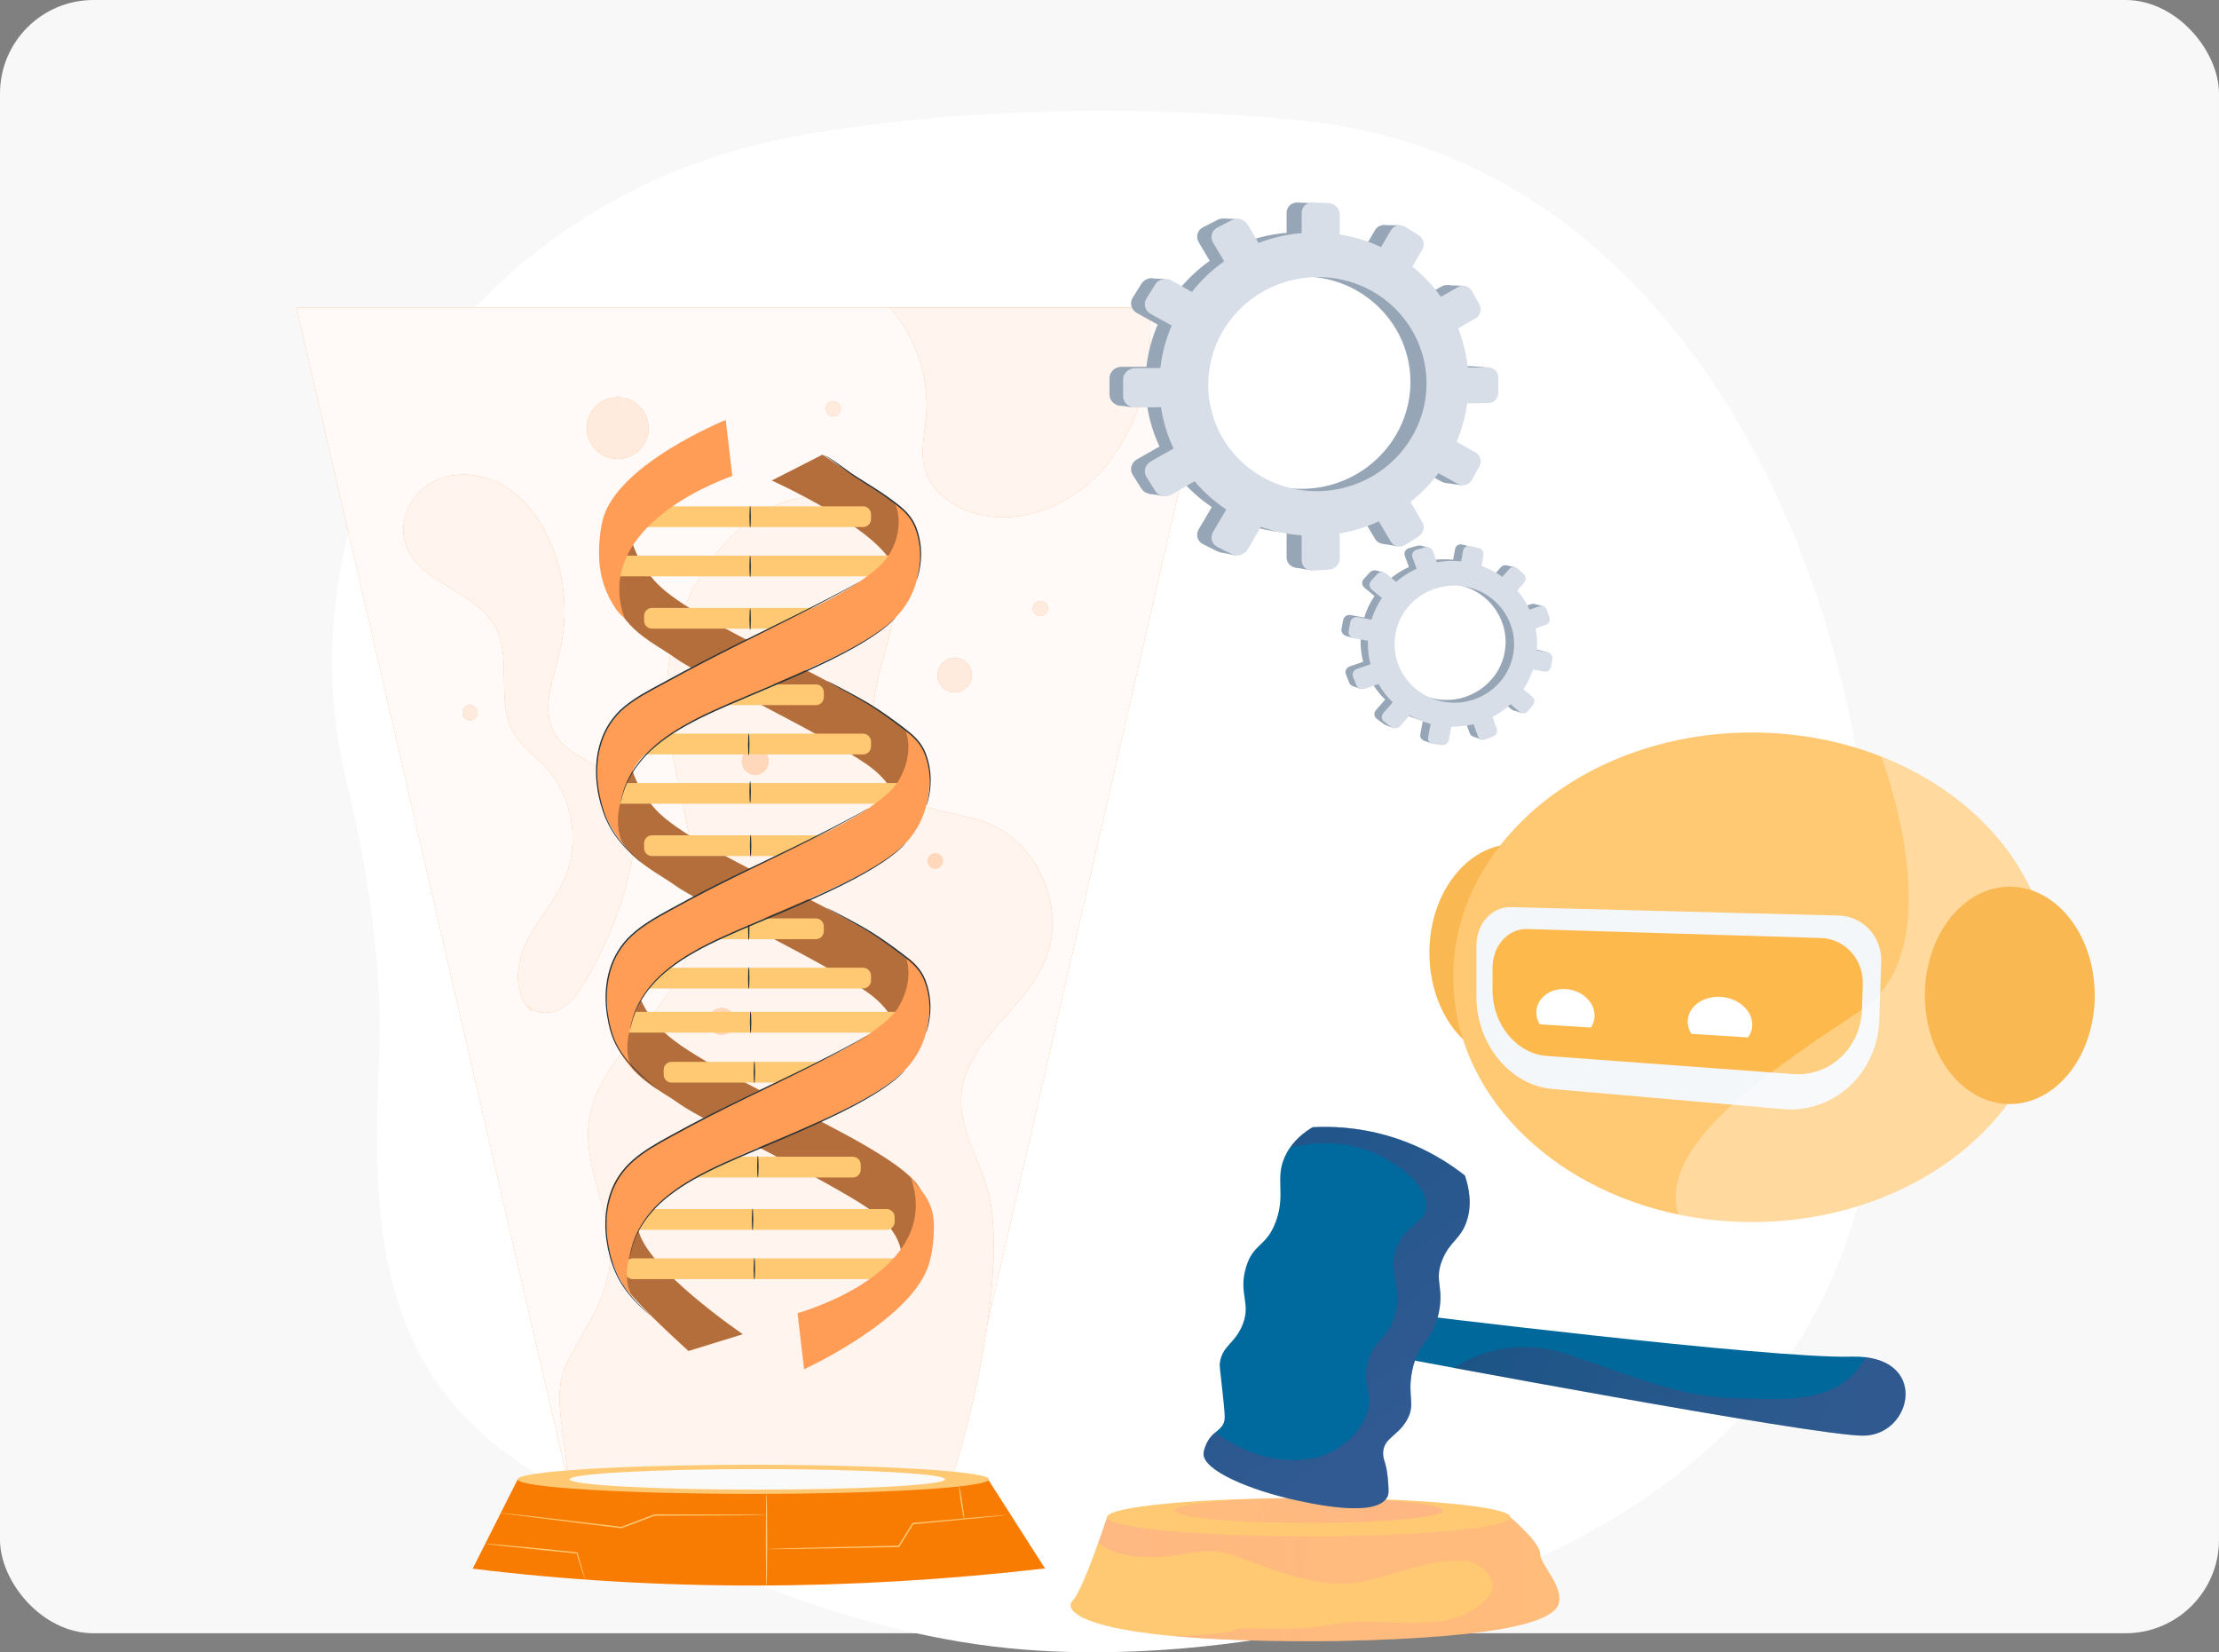<svg width="274" height="204" viewBox="0 0 274 204" fill="none" xmlns="http://www.w3.org/2000/svg">
<rect x="0" y="0" width="274" height="204" fill="#808080" stroke="none"/>
<rect width="274" height="201.652" rx="11.545" fill="#F8F8F8"/>
<path d="M229.563 94.972C224.375 61.018 203.107 19.303 161.089 14.938C161.089 14.938 129.187 11.057 97.738 16.938C79.073 20.429 62.707 30.819 52.351 45.752C41.995 60.686 38.536 78.895 42.734 96.256C45.461 107.532 47.304 119.202 46.798 130.788C45.918 150.953 46.424 169.776 65.994 181.802C83.468 192.54 105.459 202.01 126.438 203.669C140.696 204.796 156.685 202.972 170.426 199.26C240.456 180.343 234.75 128.926 229.563 94.972Z" fill="white"/>
<path d="M70.062 182.699L36.609 37.968H150.775L117.491 182.699C117.489 183.532 78.932 186.034 70.062 182.699Z" fill="#FF9C55"/>
<g opacity="0.95">
<path d="M70.062 182.699L36.609 37.968H150.775L117.491 182.699C117.489 183.532 78.932 186.034 70.062 182.699Z" fill="white"/>
</g>
<path d="M128.963 118.839C131.786 112.527 128.399 104.191 121.973 101.637C118.51 100.261 114.41 100.359 111.446 98.1C108.266 95.676 107.382 91.196 107.826 87.222C108.269 83.248 109.78 79.467 110.441 75.524C111.102 71.58 110.747 67.125 108.006 64.213C105.503 61.554 101.414 60.774 97.873 61.672C94.333 62.57 91.308 64.931 88.942 67.713C84.941 72.42 82.579 78.495 82.352 84.669C82.132 90.644 83.835 96.496 84.942 102.371C86.049 108.247 86.513 114.567 83.983 119.984C80.885 126.614 73.599 131.271 72.705 138.534C71.969 144.516 75.945 150.317 75.281 156.308C74.795 160.689 71.929 164.373 69.97 168.322C68.012 172.271 69.927 177.175 70.066 182.699C70.066 182.699 71.47 184.272 83.129 184.297C94.788 184.321 117.041 184.044 117.494 182.699C120.391 174.089 124.549 155.027 121.811 146.365C120.634 142.642 118.4 139.068 118.703 135.175C119.208 128.67 126.299 124.795 128.963 118.839Z" fill="#FF9C55"/>
<g opacity="0.9">
<path d="M128.963 118.839C131.786 112.527 128.399 104.191 121.973 101.637C118.51 100.261 114.41 100.359 111.446 98.1C108.266 95.676 107.382 91.196 107.826 87.222C108.269 83.248 109.78 79.467 110.441 75.524C111.102 71.58 110.747 67.125 108.006 64.213C105.503 61.554 101.414 60.774 97.873 61.672C94.333 62.57 91.308 64.931 88.942 67.713C84.941 72.42 82.579 78.495 82.352 84.669C82.132 90.644 83.835 96.496 84.942 102.371C86.049 108.247 86.513 114.567 83.983 119.984C80.885 126.614 73.599 131.271 72.705 138.534C71.969 144.516 75.945 150.317 75.281 156.308C74.795 160.689 71.929 164.373 69.97 168.322C68.012 172.271 69.927 177.175 70.066 182.699C70.066 182.699 71.47 184.272 83.129 184.297C94.788 184.321 117.041 184.044 117.494 182.699C120.391 174.089 124.549 155.027 121.811 146.365C120.634 142.642 118.4 139.068 118.703 135.175C119.208 128.67 126.299 124.795 128.963 118.839Z" fill="white"/>
</g>
<path d="M65.741 124.943C63.395 122.951 63.613 119.181 64.948 116.408C66.284 113.634 68.48 111.331 69.703 108.506C71.668 103.964 70.701 98.303 67.339 94.672C66.029 93.257 64.385 92.116 63.417 90.449C61.172 86.585 63.282 81.315 61.139 77.392C58.678 72.886 51.622 72.005 50.054 67.115C49.119 64.2 50.832 60.827 53.559 59.435C56.285 58.043 59.712 58.46 62.33 60.047C64.948 61.634 66.82 64.251 68.015 67.069C69.775 71.221 70.178 75.935 69.148 80.325C68.343 83.756 66.734 87.534 68.501 90.584C70.24 93.585 74.415 94.23 76.655 96.879C78.865 99.494 78.651 103.353 77.946 106.704C76.865 111.841 74.912 116.792 72.195 121.283C71.429 122.549 70.554 123.825 69.262 124.547C67.97 125.268 66.153 125.256 65.18 124.141" fill="#FF9C55"/>
<path d="M109.859 37.968C113.091 41.579 114.758 46.544 114.362 51.373C114.179 53.595 113.588 55.873 114.219 58.011C114.894 60.296 116.891 61.998 119.087 62.923C125.516 65.632 133.326 62.194 137.344 56.491C141.363 50.788 142.318 44.936 141.977 37.967L109.859 37.968Z" fill="#FF9C55"/>
<g opacity="0.9">
<path d="M65.741 124.943C63.395 122.951 63.613 119.181 64.948 116.408C66.284 113.634 68.48 111.331 69.703 108.506C71.668 103.964 70.701 98.303 67.339 94.672C66.029 93.257 64.385 92.116 63.417 90.449C61.172 86.585 63.282 81.315 61.139 77.392C58.678 72.886 51.622 72.005 50.054 67.115C49.119 64.2 50.832 60.827 53.559 59.435C56.285 58.043 59.712 58.46 62.33 60.047C64.948 61.634 66.82 64.251 68.015 67.069C69.775 71.221 70.178 75.935 69.148 80.325C68.343 83.756 66.734 87.534 68.501 90.584C70.24 93.585 74.415 94.23 76.655 96.879C78.865 99.494 78.651 103.353 77.946 106.704C76.865 111.841 74.912 116.792 72.195 121.283C71.429 122.549 70.554 123.825 69.262 124.547C67.97 125.268 66.153 125.256 65.18 124.141" fill="white"/>
</g>
<g opacity="0.9">
<path d="M109.859 37.968C113.091 41.579 114.758 46.544 114.362 51.373C114.179 53.595 113.588 55.873 114.219 58.011C114.894 60.296 116.891 61.998 119.087 62.923C125.516 65.632 133.326 62.194 137.344 56.491C141.363 50.788 142.318 44.936 141.977 37.967L109.859 37.968Z" fill="white"/>
</g>
<path d="M116.425 106.305C116.425 106.823 116.005 107.244 115.486 107.244C114.967 107.244 114.547 106.823 114.547 106.305C114.547 105.786 114.967 105.366 115.486 105.366C116.005 105.366 116.425 105.786 116.425 106.305Z" fill="#FF9C55"/>
<path d="M103.909 164.599C103.909 165.117 103.489 165.538 102.97 165.538C102.452 165.538 102.031 165.117 102.031 164.599C102.031 164.08 102.452 163.66 102.97 163.66C103.489 163.66 103.909 164.08 103.909 164.599Z" fill="#FF9C55"/>
<path d="M94.909 94.001C94.909 94.915 94.169 95.655 93.256 95.655C92.342 95.655 91.602 94.915 91.602 94.001C91.602 93.088 92.342 92.347 93.256 92.347C94.169 92.347 94.909 93.088 94.909 94.001Z" fill="#FF9C55"/>
<path d="M90.769 126.11C90.769 127.023 90.028 127.764 89.115 127.764C88.201 127.764 87.461 127.023 87.461 126.11C87.461 125.196 88.202 124.456 89.115 124.456C90.028 124.456 90.769 125.196 90.769 126.11Z" fill="#FF9C55"/>
<path d="M103.823 50.453C103.823 50.972 103.403 51.392 102.884 51.392C102.366 51.392 101.945 50.972 101.945 50.453C101.945 49.935 102.366 49.514 102.884 49.514C103.403 49.514 103.823 49.935 103.823 50.453Z" fill="#FF9C55"/>
<path d="M129.402 75.121C129.402 75.639 128.981 76.06 128.462 76.06C127.944 76.06 127.523 75.639 127.523 75.121C127.523 74.602 127.944 74.182 128.462 74.182C128.981 74.182 129.402 74.602 129.402 75.121Z" fill="#FF9C55"/>
<path d="M58.972 88C58.972 88.519 58.551 88.939 58.033 88.939C57.514 88.939 57.094 88.519 57.094 88C57.094 87.481 57.514 87.061 58.033 87.061C58.551 87.061 58.972 87.481 58.972 88Z" fill="#FF9C55"/>
<path d="M120.004 83.351C120.004 84.526 119.052 85.479 117.877 85.479C116.702 85.479 115.75 84.526 115.75 83.351C115.75 82.176 116.703 81.224 117.877 81.224C119.052 81.224 120.004 82.176 120.004 83.351Z" fill="#FF9C55"/>
<path d="M76.734 56.634C78.823 56.378 80.308 54.477 80.051 52.388C79.795 50.299 77.894 48.814 75.805 49.071C73.717 49.327 72.231 51.228 72.488 53.317C72.744 55.406 74.645 56.891 76.734 56.634Z" fill="#FF9C55"/>
<g opacity="0.6">
<path d="M116.425 106.305C116.425 106.823 116.005 107.244 115.486 107.244C114.967 107.244 114.547 106.823 114.547 106.305C114.547 105.786 114.967 105.366 115.486 105.366C116.005 105.366 116.425 105.786 116.425 106.305Z" fill="white"/>
<path d="M103.909 164.599C103.909 165.117 103.489 165.538 102.97 165.538C102.452 165.538 102.031 165.117 102.031 164.599C102.031 164.08 102.452 163.66 102.97 163.66C103.489 163.66 103.909 164.08 103.909 164.599Z" fill="white"/>
<path d="M94.909 94.001C94.909 94.915 94.169 95.655 93.256 95.655C92.342 95.655 91.602 94.915 91.602 94.001C91.602 93.088 92.342 92.347 93.256 92.347C94.169 92.347 94.909 93.088 94.909 94.001Z" fill="white"/>
<path d="M90.769 126.11C90.769 127.023 90.028 127.764 89.115 127.764C88.201 127.764 87.461 127.023 87.461 126.11C87.461 125.196 88.202 124.456 89.115 124.456C90.028 124.456 90.769 125.196 90.769 126.11Z" fill="white"/>
</g>
<g opacity="0.8">
<path d="M103.823 50.453C103.823 50.972 103.403 51.392 102.884 51.392C102.366 51.392 101.945 50.972 101.945 50.453C101.945 49.935 102.366 49.514 102.884 49.514C103.403 49.514 103.823 49.935 103.823 50.453Z" fill="white"/>
</g>
<g opacity="0.8">
<path d="M129.402 75.121C129.402 75.639 128.981 76.06 128.462 76.06C127.944 76.06 127.523 75.639 127.523 75.121C127.523 74.602 127.944 74.182 128.462 74.182C128.981 74.182 129.402 74.602 129.402 75.121Z" fill="white"/>
</g>
<g opacity="0.8">
<path d="M58.972 88C58.972 88.519 58.551 88.939 58.033 88.939C57.514 88.939 57.094 88.519 57.094 88C57.094 87.481 57.514 87.061 58.033 87.061C58.551 87.061 58.972 87.481 58.972 88Z" fill="white"/>
</g>
<g opacity="0.8">
<path d="M120.004 83.351C120.004 84.526 119.052 85.479 117.877 85.479C116.702 85.479 115.75 84.526 115.75 83.351C115.75 82.176 116.703 81.224 117.877 81.224C119.052 81.224 120.004 82.176 120.004 83.351Z" fill="white"/>
</g>
<g opacity="0.8">
<path d="M76.734 56.634C78.823 56.378 80.308 54.477 80.051 52.388C79.795 50.299 77.894 48.814 75.805 49.071C73.717 49.327 72.231 51.228 72.488 53.317C72.744 55.406 74.645 56.891 76.734 56.634Z" fill="white"/>
</g>
<path d="M111.149 62.513L101.553 56.14L95.305 59.326C95.305 59.326 108.51 65.291 110.243 69.881L113.071 65.075L111.149 62.513Z" fill="#FF9C55"/>
<g opacity="0.3">
<path d="M111.149 62.513L101.553 56.14L95.305 59.326C95.305 59.326 108.51 65.291 110.243 69.881L113.071 65.075L111.149 62.513Z" fill="black"/>
</g>
<path d="M77.019 158.704C78.903 161.122 81.777 163.894 85.014 166.797L91.716 164.729C91.716 164.729 79.729 156.589 78.808 151.77L75.508 155.535L77.019 158.704Z" fill="#FF9C55"/>
<g opacity="0.3">
<path d="M77.019 158.704C78.317 160.554 81.648 163.664 85.014 166.797L91.716 164.729C91.716 164.729 79.729 156.589 78.808 151.77L75.508 155.535L77.019 158.704Z" fill="black"/>
</g>
<path d="M77.516 64.457C77.516 64.457 77.729 68.802 81.477 72.379C87.494 78.12 111.257 86.809 113.308 92.114C115.359 97.419 110.62 102.088 110.62 102.088C110.62 102.088 112.389 98.056 106.942 94.307C101.496 90.558 86.064 83.186 83.458 81.292C80.665 79.261 76.653 77.813 75.323 72.521C73.993 67.228 77.516 64.457 77.516 64.457Z" fill="#FF9C55"/>
<path d="M77.516 92.544C77.516 92.544 77.729 96.889 81.477 100.466C87.494 106.207 111.257 114.896 113.308 120.201C115.359 125.507 110.62 130.175 110.62 130.175C110.62 130.175 112.389 126.143 106.942 122.394C101.496 118.645 86.064 111.274 83.458 109.379C80.665 107.349 76.653 105.9 75.323 100.608C73.993 95.315 77.516 92.544 77.516 92.544Z" fill="#FF9C55"/>
<path d="M78.001 119.48C78.001 119.48 78.213 123.826 81.962 127.403C87.978 133.144 111.741 141.833 113.792 147.138C115.844 152.443 111.104 157.112 111.104 157.112C111.104 157.112 112.873 153.08 107.426 149.331C101.979 145.582 86.548 138.21 83.942 136.316C81.149 134.285 77.137 132.837 75.808 127.545C74.478 122.252 78.001 119.48 78.001 119.48Z" fill="#FF9C55"/>
<g opacity="0.3">
<path d="M77.516 92.544C77.516 92.544 77.729 96.889 81.477 100.466C87.494 106.207 111.257 114.896 113.308 120.201C115.359 125.507 110.62 130.175 110.62 130.175C110.62 130.175 112.389 126.143 106.942 122.394C101.496 118.645 86.064 111.274 83.458 109.379C80.665 107.349 76.653 105.9 75.323 100.608C73.993 95.315 77.516 92.544 77.516 92.544Z" fill="black"/>
</g>
<g opacity="0.3">
<path d="M78.001 119.48C78.001 119.48 78.213 123.826 81.962 127.403C87.978 133.144 111.741 141.833 113.792 147.138C115.844 152.443 111.104 157.112 111.104 157.112C111.104 157.112 112.873 153.08 107.426 149.331C101.979 145.582 86.548 138.21 83.942 136.316C81.149 134.285 77.137 132.837 75.808 127.545C74.478 122.252 78.001 119.48 78.001 119.48Z" fill="black"/>
</g>
<path d="M104.637 133.663H82.93C82.386 133.663 81.945 133.222 81.945 132.679V132.084C81.945 131.541 82.386 131.1 82.93 131.1H104.637C105.18 131.1 105.621 131.541 105.621 132.084V132.679C105.621 133.222 105.18 133.663 104.637 133.663Z" fill="#FFC974"/>
<path d="M111.236 127.495H76.32C75.777 127.495 75.336 127.054 75.336 126.511V125.917C75.336 125.373 75.777 124.933 76.32 124.933H111.236C111.78 124.933 112.221 125.373 112.221 125.917V126.511C112.221 127.054 111.78 127.495 111.236 127.495Z" fill="#FFC974"/>
<path d="M106.569 122.043H77.68C77.136 122.043 76.695 121.602 76.695 121.058V120.464C76.695 119.921 77.136 119.48 77.68 119.48H106.569C107.113 119.48 107.554 119.921 107.554 120.464V121.058C107.554 121.602 107.113 122.043 106.569 122.043Z" fill="#FFC974"/>
<path d="M100.739 115.955H84.617C84.074 115.955 83.633 115.515 83.633 114.971V114.377C83.633 113.833 84.074 113.393 84.617 113.393H100.739C101.282 113.393 101.723 113.833 101.723 114.377V114.971C101.723 115.515 101.282 115.955 100.739 115.955Z" fill="#FFC974"/>
<path d="M92.455 116.065C92.406 116.065 92.367 115.467 92.367 114.729C92.367 113.991 92.407 113.393 92.455 113.393C92.504 113.393 92.543 113.991 92.543 114.729C92.544 115.467 92.504 116.065 92.455 116.065Z" fill="#263238"/>
<g opacity="0.3">
<path d="M77.516 64.457C77.516 64.457 77.729 68.802 81.477 72.379C87.494 78.12 111.257 86.809 113.308 92.114C115.359 97.419 110.62 102.088 110.62 102.088C110.62 102.088 112.389 98.056 106.942 94.307C101.496 90.558 86.064 83.186 83.458 81.292C80.665 79.261 76.653 77.813 75.323 72.521C73.993 67.228 77.516 64.457 77.516 64.457Z" fill="black"/>
</g>
<path d="M102.223 77.622H80.516C79.972 77.622 79.531 77.181 79.531 76.638V76.043C79.531 75.5 79.972 75.059 80.516 75.059H102.223C102.766 75.059 103.207 75.5 103.207 76.043V76.638C103.207 77.181 102.766 77.622 102.223 77.622Z" fill="#FFC974"/>
<path d="M111.236 71.163H76.32C75.777 71.163 75.336 70.722 75.336 70.179V69.585C75.336 69.041 75.777 68.6 76.32 68.6H111.236C111.78 68.6 112.221 69.041 112.221 69.585V70.179C112.221 70.722 111.78 71.163 111.236 71.163Z" fill="#FFC974"/>
<path d="M106.569 65.076H77.68C77.136 65.076 76.695 64.635 76.695 64.092V63.498C76.695 62.954 77.136 62.513 77.68 62.513H106.569C107.113 62.513 107.554 62.954 107.554 63.498V64.092C107.554 64.635 107.113 65.076 106.569 65.076Z" fill="#FFC974"/>
<path d="M83.594 142.819H105.301C105.844 142.819 106.285 143.26 106.285 143.804V144.398C106.285 144.941 105.844 145.382 105.301 145.382H83.594C83.05 145.382 82.609 144.941 82.609 144.398V143.804C82.609 143.26 83.05 142.819 83.594 142.819Z" fill="#FFC974"/>
<path d="M77.68 149.278H109.484C110.028 149.278 110.468 149.719 110.468 150.263V150.856C110.468 151.4 110.028 151.841 109.484 151.841H77.68C77.136 151.841 76.695 151.4 76.695 150.856V150.263C76.696 149.719 77.136 149.278 77.68 149.278Z" fill="#FFC974"/>
<path d="M78.156 155.365H110.544C111.087 155.365 111.528 155.806 111.528 156.35V156.944C111.528 157.487 111.087 157.928 110.544 157.928H78.156C77.613 157.928 77.172 157.487 77.172 156.944V156.35C77.172 155.806 77.613 155.365 78.156 155.365Z" fill="#FFC974"/>
<path d="M102.223 105.693H80.516C79.972 105.693 79.531 105.253 79.531 104.709V104.115C79.531 103.571 79.972 103.13 80.516 103.13H102.223C102.766 103.13 103.207 103.571 103.207 104.115V104.709C103.207 105.253 102.766 105.693 102.223 105.693Z" fill="#FFC974"/>
<path d="M111.236 99.234H76.32C75.777 99.234 75.336 98.793 75.336 98.25V97.656C75.336 97.112 75.777 96.671 76.32 96.671H111.236C111.78 96.671 112.221 97.112 112.221 97.656V98.25C112.221 98.793 111.78 99.234 111.236 99.234Z" fill="#FFC974"/>
<path d="M106.569 93.147H77.68C77.136 93.147 76.695 92.706 76.695 92.162V91.568C76.695 91.025 77.136 90.584 77.68 90.584H106.569C107.113 90.584 107.554 91.025 107.554 91.568V92.162C107.554 92.707 107.113 93.147 106.569 93.147Z" fill="#FFC974"/>
<path d="M100.739 87.061H84.617C84.074 87.061 83.633 86.62 83.633 86.076V85.482C83.633 84.939 84.074 84.498 84.617 84.498H100.739C101.282 84.498 101.723 84.939 101.723 85.482V86.076C101.723 86.62 101.282 87.061 100.739 87.061Z" fill="#FFC974"/>
<path d="M110.481 62.085C110.481 62.085 113.806 63.795 113.648 68.537C113.49 73.279 111.335 75.786 109.302 77.389C101.794 83.303 81.562 88.295 78.085 95.171C74.607 102.046 77.279 104.633 77.279 104.633C77.279 104.633 73.774 100.778 73.724 96.51C73.714 95.671 73.662 95.274 73.686 94.534C73.783 91.518 75.045 88.865 78.05 86.642C81.773 83.888 98.395 75.966 98.395 75.966C98.395 75.966 107.8 71.935 109.855 68.379C111.91 64.823 110.481 62.085 110.481 62.085Z" fill="#FF9C55"/>
<path d="M77.124 76.341C72.917 64.534 90.427 58.773 90.427 58.773L89.613 51.852C89.613 51.852 76.105 57.313 74.408 64.245C74.075 65.607 73.877 67.67 74.012 69.435C74.166 71.451 74.848 73.385 75.965 75.061C76.229 75.458 76.543 75.82 76.898 76.139L77.124 76.341Z" fill="#FF9C55"/>
<path d="M112.45 145.338C116.657 157.145 98.477 162.132 98.477 162.132L99.291 169.053C99.291 169.053 111.888 163.304 114.496 156.661C115.063 155.217 115.299 153.405 115.322 151.634C115.365 148.335 113.855 147.159 112.45 145.338Z" fill="#FF9C55"/>
<path d="M111.792 90.154C111.792 90.154 114.935 91.76 114.777 96.502C114.619 101.244 112.464 103.751 110.431 105.354C105.221 109.458 93.668 113.105 86.056 117.331C82.699 119.195 80.284 121.277 79.22 123.382C75.743 130.257 78.502 132.382 78.502 132.382C78.502 132.382 74.943 129.063 75.023 124.795C75.037 124.087 74.838 123.334 74.861 122.698C74.975 119.501 75.89 117.318 78.739 114.916C82.28 111.932 99.524 103.931 99.524 103.931C99.524 103.931 108.929 99.9 110.984 96.344C113.039 92.788 111.792 90.154 111.792 90.154Z" fill="#FF9C55"/>
<path d="M111.801 118.071C111.801 118.071 114.944 119.678 114.786 124.419C114.628 129.161 112.473 131.669 110.44 133.271C107.481 135.602 102.607 137.881 97.48 140.08C93.933 141.601 90.218 143.02 87.126 144.654C83.995 146.31 81.503 148.199 80.04 150.039C79.736 150.421 79.341 150.971 79.141 151.365C75.664 158.241 78.453 160.478 78.453 160.478C78.453 160.478 75.821 158.127 74.98 153.338C74.815 152.397 74.845 151.157 74.876 150.44C75.008 147.382 75.739 145.074 78.748 142.834C79.43 142.326 80.535 141.478 81.93 140.687C88.129 137.17 99.533 131.849 99.533 131.849C99.533 131.849 108.938 127.818 110.993 124.262C113.048 120.705 111.801 118.071 111.801 118.071Z" fill="#FF9C55"/>
<path d="M92.627 65.131C92.578 65.131 92.539 64.533 92.539 63.795C92.539 63.057 92.579 62.459 92.627 62.459C92.676 62.459 92.715 63.057 92.715 63.795C92.715 64.533 92.675 65.131 92.627 65.131Z" fill="#263238"/>
<path d="M92.627 71.268C92.578 71.268 92.539 70.67 92.539 69.932C92.539 69.194 92.579 68.596 92.627 68.596C92.676 68.596 92.715 69.194 92.715 69.932C92.715 70.67 92.675 71.268 92.627 71.268Z" fill="#263238"/>
<path d="M92.627 77.781C92.578 77.781 92.539 77.183 92.539 76.445C92.539 75.707 92.579 75.109 92.627 75.109C92.676 75.109 92.715 75.707 92.715 76.445C92.715 77.183 92.675 77.781 92.627 77.781Z" fill="#263238"/>
<path d="M92.455 93.257C92.406 93.257 92.367 92.659 92.367 91.921C92.367 91.183 92.407 90.585 92.455 90.585C92.504 90.585 92.543 91.183 92.543 91.921C92.544 92.659 92.504 93.257 92.455 93.257Z" fill="#263238"/>
<path d="M92.627 99.121C92.578 99.121 92.539 98.523 92.539 97.785C92.539 97.047 92.579 96.449 92.627 96.449C92.676 96.449 92.715 97.047 92.715 97.785C92.715 98.523 92.675 99.121 92.627 99.121Z" fill="#263238"/>
<path d="M92.682 105.747C92.633 105.747 92.594 105.149 92.594 104.411C92.594 103.673 92.633 103.075 92.682 103.075C92.73 103.075 92.77 103.673 92.77 104.411C92.77 105.149 92.73 105.747 92.682 105.747Z" fill="#263238"/>
<path d="M92.455 122.098C92.406 122.098 92.367 121.5 92.367 120.762C92.367 120.024 92.407 119.426 92.455 119.426C92.504 119.426 92.543 120.024 92.543 120.762C92.544 121.5 92.504 122.098 92.455 122.098Z" fill="#263238"/>
<path d="M92.682 127.55C92.633 127.55 92.594 126.952 92.594 126.214C92.594 125.476 92.633 124.878 92.682 124.878C92.73 124.878 92.77 125.476 92.77 126.214C92.77 126.952 92.73 127.55 92.682 127.55Z" fill="#263238"/>
<path d="M93.15 133.719C93.102 133.719 93.062 133.12 93.062 132.383C93.062 131.645 93.102 131.046 93.15 131.046C93.199 131.046 93.239 131.645 93.239 132.383C93.239 133.12 93.199 133.719 93.15 133.719Z" fill="#263238"/>
<path d="M92.924 151.895C92.875 151.895 92.836 151.297 92.836 150.559C92.836 149.821 92.876 149.223 92.924 149.223C92.973 149.223 93.012 149.821 93.012 150.559C93.012 151.297 92.973 151.895 92.924 151.895Z" fill="#263238"/>
<path d="M93.58 145.369C93.531 145.369 93.492 144.771 93.492 144.033C93.492 143.295 93.532 142.697 93.58 142.697C93.629 142.697 93.668 143.295 93.668 144.033C93.668 144.771 93.629 145.369 93.58 145.369Z" fill="#263238"/>
<path d="M93.15 157.982C93.102 157.982 93.062 157.384 93.062 156.646C93.062 155.908 93.102 155.31 93.15 155.31C93.199 155.31 93.239 155.908 93.239 156.646C93.239 157.384 93.199 157.982 93.15 157.982Z" fill="#263238"/>
<path d="M106.085 71.872C106.086 71.875 106.046 71.901 105.966 71.948C105.878 72 105.759 72.069 105.607 72.157C105.289 72.337 104.824 72.608 104.215 72.939C103.003 73.611 101.231 74.551 99.024 75.677C94.614 77.939 88.422 80.862 81.801 84.514C80.136 85.403 78.493 86.265 77.134 87.406C75.767 88.535 74.832 90.034 74.321 91.574C74.063 92.344 73.901 93.125 73.813 93.89C73.733 94.658 73.727 95.409 73.766 96.132C73.87 97.577 74.149 98.912 74.541 100.08C74.926 101.253 75.452 102.249 76.009 103.055C76.561 103.865 77.133 104.493 77.612 104.992C78.091 105.491 78.486 105.856 78.749 106.108C78.876 106.229 78.976 106.323 79.05 106.393C79.118 106.458 79.151 106.492 79.149 106.495C79.147 106.497 79.109 106.467 79.038 106.407C78.962 106.34 78.858 106.25 78.725 106.135C78.454 105.891 78.051 105.533 77.563 105.04C77.076 104.547 76.493 103.923 75.928 103.111C75.359 102.305 74.819 101.301 74.424 100.121C74.02 98.944 73.732 97.602 73.62 96.142C73.579 95.411 73.582 94.652 73.66 93.874C73.746 93.098 73.908 92.306 74.168 91.522C74.681 89.958 75.633 88.425 77.023 87.275C78.402 86.115 80.055 85.248 81.719 84.36C88.341 80.706 94.547 77.798 98.968 75.566C101.182 74.456 102.962 73.533 104.184 72.879C104.788 72.556 105.261 72.303 105.59 72.126C105.746 72.045 105.868 71.981 105.958 71.933C106.04 71.89 106.083 71.87 106.085 71.872Z" fill="#263238"/>
<path d="M110.659 76.176C110.662 76.178 110.638 76.207 110.588 76.26C110.532 76.319 110.459 76.396 110.366 76.493C110.264 76.596 110.142 76.721 109.999 76.866C109.841 77.003 109.66 77.158 109.458 77.332C108.633 78.021 107.35 78.912 105.678 79.859C102.344 81.778 97.469 83.893 92.076 86.163C89.38 87.302 86.816 88.406 84.613 89.657C82.409 90.896 80.572 92.292 79.333 93.752C78.079 95.197 77.392 96.618 77.059 97.63C76.968 97.881 76.902 98.109 76.851 98.309C76.793 98.507 76.751 98.677 76.725 98.815C76.696 98.945 76.673 99.049 76.655 99.128C76.638 99.198 76.628 99.234 76.625 99.234C76.625 99.234 76.672 98.637 76.994 97.608C77.309 96.583 77.985 95.14 79.239 93.671C80.477 92.188 82.323 90.768 84.533 89.516C86.742 88.251 89.312 87.14 92.007 86.001C97.402 83.731 102.277 81.636 105.618 79.75C107.293 78.82 108.58 77.949 109.415 77.279C109.62 77.11 109.804 76.959 109.964 76.827C110.111 76.687 110.237 76.567 110.342 76.468C110.439 76.376 110.516 76.304 110.575 76.248C110.629 76.198 110.657 76.174 110.659 76.176Z" fill="#263238"/>
<path d="M113.215 71.584C113.209 71.583 113.223 71.51 113.253 71.372C113.287 71.216 113.331 71.017 113.384 70.771C113.486 70.248 113.62 69.484 113.618 68.532C113.613 67.585 113.457 66.444 113.026 65.268C112.807 64.683 112.476 64.11 112.033 63.596C111.591 63.079 111.041 62.629 110.466 62.184C108.165 60.397 105.789 59.184 104.29 57.979C103.522 57.408 102.905 56.941 102.463 56.643C102.242 56.493 102.065 56.385 101.94 56.325C101.816 56.258 101.742 56.261 101.742 56.248C101.742 56.245 101.76 56.246 101.797 56.25C101.835 56.25 101.888 56.266 101.954 56.293C102.088 56.343 102.272 56.444 102.5 56.586C102.957 56.868 103.587 57.321 104.363 57.879C105.874 59.052 108.253 60.244 110.574 62.044C111.151 62.492 111.711 62.95 112.164 63.483C112.618 64.014 112.958 64.61 113.178 65.211C113.61 66.416 113.753 67.571 113.743 68.533C113.729 69.498 113.574 70.266 113.452 70.787C113.386 71.047 113.332 71.248 113.288 71.382C113.246 71.516 113.221 71.586 113.215 71.584Z" fill="#263238"/>
<path d="M107.27 99.791C107.271 99.793 107.231 99.82 107.15 99.868C107.062 99.92 106.942 99.991 106.79 100.081C106.471 100.264 106.004 100.541 105.393 100.879C104.175 101.563 102.394 102.521 100.167 103.651C97.941 104.784 95.259 106.07 92.291 107.514C89.323 108.959 86.08 110.585 82.751 112.437C81.082 113.346 79.455 114.271 78.131 115.474C76.793 116.659 75.888 118.189 75.417 119.757C74.95 121.329 74.844 122.913 74.978 124.366C75.106 125.82 75.407 127.166 75.865 128.316C76.106 128.888 76.391 129.408 76.692 129.879C77 130.346 77.325 130.763 77.645 131.139C78.292 131.887 78.918 132.47 79.428 132.945C79.939 133.41 80.338 133.774 80.617 134.028C80.747 134.148 80.849 134.242 80.924 134.312C80.992 134.377 81.026 134.411 81.024 134.413C81.022 134.416 80.984 134.386 80.912 134.325C80.834 134.259 80.728 134.169 80.594 134.054C80.315 133.814 79.903 133.462 79.382 132.996C78.864 132.528 78.23 131.95 77.571 131.204C77.245 130.828 76.913 130.41 76.599 129.94C76.29 129.466 75.998 128.943 75.75 128.365C75.508 127.784 75.321 127.151 75.167 126.485C75.02 125.817 74.89 125.115 74.832 124.379C74.691 122.912 74.791 121.308 75.262 119.71C75.734 118.118 76.657 116.552 78.015 115.346C79.358 114.124 80.996 113.193 82.666 112.282C85.996 110.43 89.248 108.805 92.22 107.368C95.193 105.932 97.878 104.657 100.11 103.539C102.344 102.425 104.132 101.484 105.36 100.819C105.967 100.488 106.441 100.23 106.772 100.05C106.928 99.966 107.05 99.901 107.141 99.853C107.224 99.809 107.268 99.788 107.27 99.791Z" fill="#263238"/>
<path d="M111.839 104.094C111.841 104.096 111.817 104.124 111.768 104.178C111.711 104.237 111.638 104.314 111.546 104.411C111.444 104.514 111.322 104.639 111.179 104.784C111.021 104.921 110.84 105.076 110.638 105.25C109.812 105.939 108.53 106.83 106.858 107.777C103.524 109.696 98.649 111.812 93.256 114.081C90.56 115.22 87.996 116.324 85.793 117.575C83.588 118.814 81.752 120.21 80.513 121.67C79.258 123.115 78.571 124.536 78.239 125.548C78.148 125.799 78.082 126.027 78.031 126.227C77.973 126.425 77.931 126.594 77.904 126.733C77.875 126.863 77.852 126.967 77.835 127.046C77.818 127.117 77.808 127.153 77.805 127.152C77.805 127.152 77.852 126.555 78.174 125.526C78.489 124.501 79.165 123.058 80.418 121.589C81.657 120.106 83.503 118.686 85.713 117.434C87.922 116.169 90.491 115.058 93.187 113.919C98.582 111.649 103.456 109.555 106.797 107.669C108.473 106.739 109.76 105.867 110.594 105.198C110.8 105.029 110.983 104.878 111.144 104.746C111.291 104.606 111.416 104.486 111.521 104.386C111.618 104.294 111.696 104.222 111.755 104.166C111.808 104.116 111.837 104.092 111.839 104.094Z" fill="#263238"/>
<path d="M114.398 99.502C114.393 99.5 114.406 99.425 114.439 99.283C114.473 99.123 114.518 98.917 114.573 98.662C114.678 98.121 114.814 97.329 114.8 96.346C114.784 95.368 114.611 94.185 114.129 92.986C113.882 92.389 113.51 91.814 113.028 91.303C112.547 90.79 111.964 90.342 111.366 89.884C110.167 88.97 108.998 88.133 107.905 87.42C106.814 86.706 105.777 86.146 104.918 85.657C104.068 85.183 103.374 84.796 102.872 84.516C102.644 84.388 102.46 84.285 102.317 84.204C102.287 84.188 102.26 84.172 102.234 84.157L102.201 84.139C102.199 84.137 102.195 84.136 102.197 84.136C102.197 84.136 102.195 84.135 102.201 84.135C102.213 84.132 102.203 84.112 102.204 84.118L102.207 84.121L102.219 84.129C102.249 84.151 102.264 84.163 102.263 84.165C102.261 84.168 102.243 84.162 102.209 84.145L102.196 84.138L102.192 84.135C102.192 84.141 102.181 84.12 102.193 84.116C102.196 84.114 102.196 84.115 102.198 84.115C102.206 84.116 102.207 84.118 102.21 84.118L102.246 84.133C102.273 84.146 102.302 84.159 102.334 84.173C102.466 84.235 102.658 84.331 102.905 84.456C103.398 84.707 104.107 85.079 104.978 85.549C105.845 86.024 106.89 86.573 107.993 87.285C109.096 87.993 110.27 88.829 111.473 89.744C112.071 90.203 112.662 90.657 113.154 91.186C113.647 91.712 114.03 92.309 114.279 92.923C114.764 94.157 114.923 95.351 114.925 96.345C114.923 97.343 114.766 98.138 114.64 98.677C114.574 98.946 114.518 99.154 114.473 99.293C114.43 99.431 114.404 99.504 114.398 99.502Z" fill="#263238"/>
<path d="M107.234 127.802C107.236 127.805 107.195 127.831 107.115 127.879C107.027 127.931 106.909 128.001 106.758 128.09C106.441 128.272 105.978 128.546 105.372 128.883C104.163 129.561 102.396 130.513 100.185 131.635C97.975 132.76 95.315 134.038 92.368 135.47C89.422 136.904 86.202 138.514 82.896 140.349C81.24 141.254 79.617 142.153 78.278 143.32C76.928 144.471 75.979 145.955 75.472 147.499C75.213 148.269 75.05 149.05 74.962 149.816C74.882 150.584 74.876 151.335 74.914 152.058C75.018 153.504 75.297 154.839 75.689 156.008C76.073 157.18 76.6 158.177 77.156 158.983C77.709 159.794 78.281 160.422 78.76 160.921C79.239 161.42 79.634 161.785 79.897 162.038C80.025 162.158 80.125 162.253 80.199 162.322C80.266 162.387 80.3 162.422 80.298 162.424C80.296 162.426 80.258 162.396 80.187 162.336C80.11 162.269 80.006 162.179 79.873 162.064C79.602 161.82 79.199 161.462 78.711 160.968C78.224 160.475 77.641 159.851 77.076 159.039C76.507 158.232 75.967 157.229 75.572 156.047C75.168 154.87 74.88 153.528 74.769 152.067C74.727 151.336 74.731 150.576 74.809 149.799C74.895 149.023 75.058 148.23 75.318 147.447C75.828 145.878 76.796 144.359 78.165 143.19C79.522 142.004 81.155 141.099 82.812 140.194C86.12 138.358 89.348 136.749 92.298 135.324C95.25 133.899 97.915 132.633 100.13 131.523C102.347 130.417 104.121 129.482 105.34 128.822C105.942 128.494 106.412 128.238 106.741 128.059C106.896 127.976 107.017 127.911 107.107 127.863C107.189 127.82 107.232 127.799 107.234 127.802Z" fill="#263238"/>
<path d="M111.793 132.106C111.795 132.108 111.771 132.136 111.721 132.189C111.665 132.248 111.592 132.325 111.499 132.422C111.397 132.526 111.275 132.65 111.132 132.796C110.974 132.932 110.794 133.088 110.591 133.262C109.766 133.951 108.483 134.842 106.811 135.788C103.477 137.707 98.602 139.823 93.209 142.092C90.513 143.232 87.949 144.335 85.746 145.586C83.542 146.826 81.705 148.222 80.466 149.681C79.211 151.126 78.525 152.547 78.192 153.559C78.101 153.811 78.035 154.039 77.984 154.238C77.926 154.437 77.884 154.606 77.858 154.744C77.829 154.874 77.805 154.978 77.788 155.057C77.771 155.128 77.761 155.164 77.758 155.163C77.758 155.163 77.805 154.566 78.127 153.537C78.442 152.512 79.118 151.069 80.371 149.6C81.61 148.117 83.456 146.697 85.666 145.445C87.875 144.18 90.444 143.069 93.14 141.93C98.535 139.66 103.41 137.566 106.75 135.68C108.426 134.749 109.713 133.878 110.547 133.209C110.753 133.04 110.936 132.889 111.097 132.757C111.244 132.616 111.369 132.497 111.474 132.396C111.571 132.305 111.649 132.233 111.708 132.176C111.762 132.128 111.79 132.103 111.793 132.106Z" fill="#263238"/>
<path d="M114.367 127.514C114.361 127.512 114.375 127.437 114.407 127.295C114.442 127.135 114.487 126.929 114.542 126.673C114.646 126.133 114.783 125.341 114.769 124.358C114.753 123.38 114.579 122.197 114.098 120.997C113.851 120.401 113.479 119.826 112.997 119.315C112.516 118.802 111.933 118.354 111.335 117.896C110.135 116.982 108.967 116.145 107.874 115.432C106.782 114.718 105.746 114.158 104.886 113.669C104.037 113.195 103.343 112.808 102.841 112.528C102.613 112.4 102.429 112.297 102.286 112.217C102.256 112.2 102.228 112.184 102.203 112.169L102.17 112.151C102.168 112.15 102.163 112.148 102.166 112.148C102.166 112.148 102.164 112.148 102.169 112.147C102.182 112.144 102.172 112.124 102.173 112.131L102.176 112.133L102.187 112.142C102.218 112.163 102.233 112.175 102.231 112.178C102.23 112.18 102.212 112.174 102.178 112.157L102.164 112.15L102.161 112.148C102.161 112.153 102.15 112.132 102.162 112.128C102.165 112.126 102.165 112.128 102.167 112.127C102.175 112.129 102.175 112.13 102.179 112.131L102.215 112.146C102.242 112.158 102.271 112.171 102.302 112.186C102.434 112.247 102.627 112.343 102.873 112.469C103.366 112.72 104.076 113.091 104.947 113.561C105.814 114.036 106.858 114.586 107.962 115.297C109.065 116.006 110.239 116.841 111.442 117.756C112.04 118.215 112.631 118.669 113.123 119.198C113.616 119.724 113.999 120.322 114.248 120.936C114.733 122.17 114.892 123.363 114.894 124.358C114.892 125.355 114.734 126.151 114.609 126.689C114.543 126.959 114.487 127.166 114.442 127.305C114.399 127.443 114.373 127.516 114.367 127.514Z" fill="#263238"/>
<path d="M58.367 193.675L63.926 182.647L122.074 182.753L129.034 193.648C104.911 196.442 81.053 196.469 58.367 193.675Z" fill="#F87B02"/>
<path d="M122.121 182.647C122.121 183.639 109.092 184.442 93.021 184.442C76.95 184.442 63.922 183.639 63.922 182.647C63.922 181.656 76.95 180.852 93.021 180.852C109.092 180.852 122.121 181.656 122.121 182.647Z" fill="#FFC974"/>
<path d="M116.702 182.647C116.702 183.348 106.323 183.916 93.519 183.916C80.715 183.916 70.336 183.348 70.336 182.647C70.336 181.946 80.716 181.378 93.519 181.378C106.323 181.378 116.702 181.946 116.702 182.647Z" fill="#FAFAFA"/>
<path d="M94.65 195.961C94.602 195.961 94.562 193.37 94.562 190.173C94.562 186.976 94.602 184.385 94.65 184.385C94.699 184.385 94.739 186.976 94.739 190.173C94.739 193.37 94.699 195.961 94.65 195.961Z" fill="#FFC974"/>
<path d="M124.333 187.051C124.334 187.056 124.257 187.068 124.11 187.086C123.949 187.104 123.734 187.129 123.463 187.16C122.882 187.219 122.062 187.302 121.042 187.407C118.961 187.605 116.064 187.882 112.729 188.2L112.793 188.16C112.238 189.056 111.654 189.998 111.053 190.968L111.028 191.008L110.98 191.009C110.764 191.014 110.531 191.019 110.297 191.023C105.982 191.103 102.077 191.175 99.232 191.227C97.828 191.244 96.686 191.259 95.879 191.269C95.494 191.27 95.19 191.271 94.967 191.271C94.871 191.27 94.793 191.269 94.729 191.268C94.676 191.266 94.648 191.263 94.648 191.26C94.648 191.257 94.675 191.253 94.729 191.25C94.793 191.246 94.871 191.241 94.966 191.236C95.189 191.227 95.493 191.216 95.877 191.2C96.685 191.177 97.826 191.144 99.23 191.103C102.074 191.037 105.979 190.947 110.293 190.848C110.528 190.843 110.76 190.838 110.977 190.834L110.904 190.875C111.507 189.906 112.092 188.965 112.649 188.07L112.671 188.034L112.713 188.03C116.051 187.736 118.95 187.482 121.032 187.298C122.054 187.215 122.875 187.148 123.457 187.101C123.73 187.082 123.946 187.067 124.107 187.056C124.255 187.048 124.333 187.046 124.333 187.051Z" fill="#FFC974"/>
<path d="M119.05 187.535C119.002 187.542 118.823 186.65 118.651 185.542C118.479 184.433 118.378 183.529 118.426 183.522C118.474 183.514 118.653 184.406 118.825 185.515C118.997 186.623 119.098 187.528 119.05 187.535Z" fill="#FFC974"/>
<path d="M72.224 194.967C72.216 194.97 72.184 194.891 72.132 194.742C72.073 194.569 72.001 194.353 71.912 194.092C71.723 193.499 71.469 192.7 71.166 191.749L71.229 191.8C70.071 191.688 68.698 191.556 67.225 191.413C65.188 191.209 63.345 191.014 62.013 190.864C61.369 190.788 60.837 190.725 60.435 190.678C60.063 190.63 59.858 190.598 59.859 190.586C59.861 190.574 60.068 190.583 60.442 190.61C60.846 190.643 61.379 190.687 62.025 190.741C63.361 190.859 65.206 191.034 67.242 191.238C68.715 191.391 70.087 191.533 71.244 191.654L71.294 191.659L71.307 191.705C71.586 192.664 71.82 193.469 71.994 194.067C72.066 194.333 72.126 194.553 72.174 194.729C72.214 194.882 72.231 194.965 72.224 194.967Z" fill="#FFC974"/>
<path d="M94.656 187.051C94.656 187.054 94.632 187.056 94.587 187.059C94.532 187.061 94.465 187.064 94.385 187.067C94.193 187.071 93.932 187.076 93.602 187.082C92.906 187.088 91.92 187.097 90.695 187.108C88.211 187.115 84.765 187.126 80.849 187.138L80.879 187.132C80.019 187.456 79.122 187.793 78.206 188.138C77.71 188.325 77.218 188.509 76.757 188.682L76.736 188.689L76.715 188.687C72.509 188.166 68.764 187.703 66.054 187.367C64.717 187.194 63.636 187.054 62.874 186.955C62.512 186.904 62.225 186.864 62.016 186.835C61.926 186.821 61.853 186.809 61.794 186.8C61.744 186.791 61.718 186.785 61.719 186.782C61.719 186.78 61.745 186.78 61.796 186.783C61.856 186.788 61.93 186.794 62.02 186.802C62.23 186.824 62.518 186.853 62.882 186.891C63.646 186.977 64.728 187.098 66.068 187.249C68.78 187.571 72.527 188.014 76.736 188.513L76.695 188.518C77.156 188.344 77.648 188.16 78.144 187.973C79.06 187.629 79.957 187.292 80.818 186.97L80.833 186.964H80.849C84.765 186.976 88.211 186.986 90.695 186.994C91.919 187.005 92.906 187.014 93.602 187.02C93.932 187.026 94.192 187.031 94.384 187.035C94.465 187.038 94.532 187.041 94.587 187.043C94.632 187.046 94.656 187.048 94.656 187.051Z" fill="#FFC974"/>
<path d="M181.744 45.212L179.208 45.217C179.034 43.542 178.631 41.934 178.032 40.423L180.176 39.179C180.762 38.84 180.962 38.073 180.624 37.466L179.723 35.845C179.383 35.234 178.629 35.01 178.037 35.346L175.919 36.548C174.934 35.166 173.757 33.921 172.425 32.85L173.643 30.758C173.992 30.158 173.785 29.368 173.179 28.992L171.558 27.986C170.945 27.606 170.159 27.785 169.803 28.389L168.582 30.46C167.014 29.729 165.319 29.202 163.531 28.92V26.464C163.531 25.74 162.935 25.125 162.198 25.091L160.224 25.002C159.477 24.967 158.87 25.533 158.87 26.266V28.748C157.027 28.902 155.251 29.316 153.58 29.957L152.263 27.713C151.876 27.053 151.016 26.797 150.341 27.144L148.536 28.069C147.854 28.419 147.62 29.243 148.014 29.907L149.379 32.203C147.885 33.26 146.55 34.524 145.418 35.958L142.949 34.561C142.249 34.165 141.351 34.37 140.944 35.022L139.859 36.76C139.449 37.416 139.692 38.267 140.4 38.659L142.955 40.073C142.247 41.704 141.768 43.453 141.56 45.282L138.496 45.287C137.671 45.288 137 45.913 137 46.683V48.73C137 49.5 137.671 50.115 138.496 50.105L141.642 50.066C141.907 51.852 142.432 53.552 143.177 55.13L140.4 56.706C139.692 57.108 139.449 57.963 139.859 58.613L140.944 60.336C141.351 60.982 142.249 61.174 142.949 60.768L145.758 59.139C146.88 60.467 148.185 61.633 149.633 62.604L148.014 65.35C147.619 66.02 147.854 66.84 148.536 67.181L150.341 68.081C151.016 68.417 151.876 68.149 152.263 67.484L153.869 64.726C155.455 65.285 157.133 65.64 158.87 65.763V68.838C158.87 69.57 159.477 70.128 160.224 70.083L162.198 69.965C162.935 69.921 163.531 69.298 163.531 68.573V65.532C165.217 65.243 166.82 64.739 168.313 64.053L169.803 66.559C170.159 67.158 170.945 67.327 171.558 66.938L173.179 65.909C173.785 65.525 173.992 64.731 173.643 64.136L172.197 61.672C173.491 60.648 174.644 59.462 175.624 58.151L178.037 59.486C178.629 59.814 179.384 59.579 179.723 58.963L180.624 57.33C180.962 56.718 180.762 55.954 180.176 55.622L177.843 54.303C178.475 52.821 178.917 51.243 179.14 49.6L181.744 49.567C182.416 49.559 182.958 48.992 182.958 48.3V46.462C182.958 45.771 182.416 45.211 181.744 45.212ZM161.213 60.346C153.709 60.624 147.429 54.8 147.429 47.329C147.429 39.857 153.709 33.953 161.213 34.135C168.462 34.312 174.16 40.14 174.16 47.158C174.16 54.176 168.462 60.077 161.213 60.346Z" fill="#97A6B7"/>
<path d="M152.82 27.047L151.013 26.985L150.391 28.604L152.82 27.047Z" fill="#97A6B7"/>
<path d="M170.727 27.794L172.809 27.815V29.352L170.727 27.794Z" fill="#97A6B7"/>
<path d="M178.664 35.206L180.74 35.289L180.221 36.452L178.664 35.206Z" fill="#97A6B7"/>
<path d="M181.922 45.234L184.019 45.401L183.334 46.418L181.922 45.234Z" fill="#97A6B7"/>
<path d="M178.438 59.622L180.472 59.913L180.721 58.252L178.438 59.622Z" fill="#97A6B7"/>
<path d="M170.656 67.116L172.483 67.449L172.629 66.099L170.656 67.116Z" fill="#97A6B7"/>
<path d="M161.523 70.355L159.883 70.065L161.295 67.968L161.523 70.355Z" fill="#97A6B7"/>
<path d="M152.629 68.591L150.719 68.196L152.193 66.411L152.629 68.591Z" fill="#97A6B7"/>
<path d="M141.898 34.377L143.892 34.439L143.103 35.892L141.898 34.377Z" fill="#97A6B7"/>
<path d="M137.93 50.009L139.757 50.279L139.611 48.784L137.93 50.009Z" fill="#97A6B7"/>
<path d="M141.859 60.95L143.645 61.241L143.79 60.058L141.859 60.95Z" fill="#97A6B7"/>
<path d="M183.795 45.377L181.238 45.382C181.062 43.693 180.656 42.072 180.051 40.548L182.213 39.295C182.804 38.952 183.006 38.18 182.666 37.567L181.757 35.934C181.415 35.317 180.654 35.091 180.057 35.43L177.921 36.642C176.928 35.249 175.742 33.994 174.398 32.914L175.626 30.805C175.979 30.2 175.77 29.403 175.159 29.024L173.524 28.01C172.906 27.627 172.113 27.808 171.755 28.417L170.524 30.505C168.942 29.768 167.233 29.237 165.431 28.952V26.476C165.431 25.746 164.83 25.126 164.086 25.092L162.096 25.002C161.343 24.967 160.731 25.538 160.731 26.276V28.779C158.873 28.934 157.082 29.351 155.398 29.998L154.069 27.735C153.679 27.07 152.812 26.812 152.132 27.161L150.312 28.094C149.624 28.447 149.387 29.278 149.785 29.947L151.162 32.262C149.655 33.327 148.309 34.602 147.168 36.047L144.678 34.639C143.973 34.239 143.067 34.446 142.657 35.103L141.562 36.856C141.149 37.517 141.394 38.375 142.108 38.77L144.684 40.196C143.97 41.84 143.488 43.603 143.278 45.447L140.188 45.452C139.356 45.453 138.68 46.084 138.68 46.86V48.923C138.68 49.699 139.356 50.32 140.188 50.31L143.36 50.27C143.628 52.071 144.157 53.785 144.908 55.376L142.108 56.964C141.394 57.37 141.149 58.231 141.562 58.886L142.657 60.624C143.067 61.275 143.973 61.469 144.678 61.06L147.51 59.418C148.642 60.756 149.958 61.931 151.418 62.91L149.785 65.679C149.387 66.354 149.624 67.181 150.312 67.524L152.132 68.432C152.812 68.771 153.679 68.501 154.069 67.831L155.688 65.049C157.287 65.613 158.979 65.971 160.731 66.095V69.195C160.731 69.933 161.343 70.495 162.096 70.45L164.086 70.331C164.83 70.287 165.431 69.659 165.431 68.928V65.862C167.131 65.571 168.747 65.063 170.252 64.371L171.754 66.898C172.113 67.502 172.906 67.672 173.524 67.28L175.158 66.243C175.77 65.855 175.979 65.055 175.626 64.455L174.168 61.971C175.473 60.938 176.636 59.743 177.624 58.421L180.056 59.767C180.654 60.098 181.415 59.861 181.757 59.24L182.666 57.593C183.006 56.976 182.804 56.206 182.213 55.872L179.861 54.541C180.498 53.047 180.944 51.457 181.169 49.8L183.795 49.767C184.472 49.759 185.019 49.187 185.019 48.49V46.637C185.019 45.94 184.472 45.376 183.795 45.377ZM163.094 60.634C155.527 60.914 149.196 55.043 149.196 47.511C149.196 39.978 155.527 34.026 163.094 34.21C170.403 34.388 176.148 40.263 176.148 47.338C176.148 54.414 170.403 60.362 163.094 60.634Z" fill="#D8DEE8"/>
<path d="M190.063 80.268L188.699 80.014C188.774 79.096 188.72 78.19 188.55 77.317L189.829 76.865C190.178 76.741 190.364 76.349 190.243 75.989L189.922 75.026C189.801 74.663 189.418 74.466 189.066 74.587L187.806 75.02C187.415 74.177 186.908 73.389 186.3 72.679L187.166 71.676C187.415 71.389 187.383 70.943 187.095 70.68L186.325 69.975C186.033 69.709 185.592 69.726 185.34 70.015L184.474 71.005C183.705 70.454 182.846 69.999 181.913 69.667L182.161 68.346C182.235 67.957 181.976 67.566 181.583 67.473L180.531 67.226C180.132 67.132 179.749 67.375 179.675 67.769L179.424 69.104C178.417 69.001 177.42 69.044 176.457 69.22L175.975 67.88C175.834 67.486 175.397 67.262 174.999 67.38L173.935 67.695C173.533 67.815 173.324 68.234 173.469 68.631L173.971 70.004C173.061 70.421 172.215 70.966 171.462 71.623L170.275 70.623C169.939 70.339 169.435 70.359 169.15 70.668L168.391 71.493C168.105 71.805 168.149 72.287 168.491 72.569L169.722 73.587C169.176 74.393 168.742 75.285 168.446 76.248L166.797 75.941C166.353 75.859 165.93 76.127 165.852 76.541L165.645 77.642C165.567 78.056 165.866 78.455 166.311 78.532L168.006 78.829C167.969 79.816 168.079 80.784 168.321 81.708L166.669 82.275C166.247 82.419 166.03 82.855 166.185 83.245L166.595 84.282C166.748 84.67 167.212 84.864 167.629 84.717L169.304 84.124C169.774 84.951 170.358 85.71 171.039 86.379L169.891 87.692C169.611 88.013 169.654 88.477 169.986 88.729L170.866 89.396C171.195 89.645 171.685 89.588 171.96 89.269L173.102 87.948C173.898 88.409 174.765 88.769 175.687 89.01L175.376 90.664C175.302 91.058 175.573 91.419 175.979 91.47L177.052 91.606C177.453 91.657 177.837 91.382 177.91 90.992L178.217 89.357C179.153 89.372 180.066 89.262 180.938 89.044L181.486 90.543C181.617 90.9 182.023 91.07 182.392 90.923L183.367 90.534C183.732 90.388 183.924 89.982 183.796 89.627L183.267 88.156C184.067 87.736 184.806 87.215 185.466 86.609L186.628 87.57C186.914 87.806 187.343 87.756 187.588 87.459L188.238 86.671C188.481 86.376 188.451 85.945 188.169 85.708L187.048 84.763C187.537 84.029 187.934 83.225 188.22 82.364L189.624 82.61C189.986 82.673 190.335 82.423 190.405 82.051L190.59 81.062C190.66 80.691 190.425 80.335 190.063 80.268ZM177.494 86.334C173.43 85.726 170.641 81.96 171.395 77.941C172.15 73.923 176.123 71.382 180.14 72.238C184.021 73.064 186.497 76.774 185.789 80.548C185.08 84.323 181.42 86.921 177.494 86.334Z" fill="#97A6B7"/>
<path d="M176.339 67.578L175.373 67.362L174.875 68.17L176.339 67.578Z" fill="#97A6B7"/>
<path d="M185.891 69.788L187.009 70.01L186.854 70.836L185.891 69.788Z" fill="#97A6B7"/>
<path d="M189.414 74.575L190.522 74.83L190.126 75.403L189.414 74.575Z" fill="#97A6B7"/>
<path d="M190.156 80.297L191.267 80.598L190.796 81.076L190.156 80.297Z" fill="#97A6B7"/>
<path d="M186.828 87.683L187.893 88.045L188.195 87.177L186.828 87.683Z" fill="#97A6B7"/>
<path d="M181.891 90.928L182.84 91.291L183.054 90.58L181.891 90.928Z" fill="#97A6B7"/>
<path d="M176.642 91.747L175.789 91.425L176.76 90.44L176.642 91.747Z" fill="#97A6B7"/>
<path d="M172.05 89.901L171.062 89.496L172.036 88.685L172.05 89.901Z" fill="#97A6B7"/>
<path d="M169.727 70.417L170.792 70.652L170.221 71.354L169.727 70.417Z" fill="#97A6B7"/>
<path d="M166.016 78.424L166.971 78.754L167.044 77.935L166.016 78.424Z" fill="#97A6B7"/>
<path d="M167.023 84.705L167.954 85.041L168.152 84.419L167.023 84.705Z" fill="#97A6B7"/>
<path d="M191.149 80.563L189.773 80.307C189.849 79.381 189.794 78.468 189.623 77.588L190.912 77.132C191.265 77.008 191.451 76.612 191.33 76.249L191.006 75.279C190.884 74.913 190.498 74.714 190.143 74.836L188.872 75.272C188.478 74.423 187.967 73.628 187.354 72.912L188.227 71.901C188.478 71.612 188.446 71.162 188.155 70.897L187.379 70.186C187.085 69.918 186.64 69.935 186.386 70.226L185.513 71.225C184.737 70.669 183.872 70.211 182.931 69.875L183.181 68.544C183.255 68.151 182.994 67.757 182.598 67.664L181.537 67.414C181.135 67.32 180.748 67.565 180.674 67.962L180.421 69.308C179.406 69.204 178.4 69.247 177.43 69.425L176.944 68.074C176.801 67.677 176.361 67.451 175.96 67.57L174.887 67.888C174.481 68.008 174.27 68.431 174.416 68.831L174.923 70.215C174.005 70.635 173.152 71.185 172.393 71.847L171.196 70.838C170.857 70.552 170.349 70.572 170.062 70.884L169.297 71.716C169.008 72.03 169.053 72.516 169.397 72.801L170.639 73.828C170.088 74.64 169.651 75.54 169.352 76.51L167.69 76.201C167.242 76.117 166.815 76.388 166.736 76.805L166.528 77.915C166.45 78.332 166.751 78.734 167.199 78.813L168.909 79.112C168.871 80.107 168.983 81.082 169.226 82.014L167.56 82.586C167.135 82.731 166.916 83.17 167.072 83.564L167.486 84.609C167.64 85.001 168.108 85.196 168.529 85.048L170.218 84.45C170.691 85.284 171.28 86.049 171.966 86.723L170.809 88.047C170.527 88.37 170.57 88.839 170.906 89.093L171.793 89.765C172.124 90.016 172.618 89.958 172.896 89.637L174.047 88.305C174.85 88.77 175.724 89.133 176.653 89.376L176.34 91.043C176.266 91.441 176.538 91.805 176.948 91.856L178.03 91.993C178.435 92.044 178.821 91.767 178.895 91.375L179.204 89.725C180.148 89.741 181.069 89.631 181.948 89.411L182.501 90.921C182.633 91.282 183.042 91.454 183.414 91.305L184.398 90.912C184.766 90.765 184.959 90.357 184.83 89.998L184.296 88.515C185.103 88.091 185.848 87.566 186.513 86.955L187.685 87.924C187.973 88.162 188.406 88.112 188.653 87.812L189.308 87.019C189.554 86.721 189.523 86.287 189.239 86.047L188.108 85.094C188.602 84.355 189.002 83.545 189.29 82.676L190.706 82.924C191.07 82.988 191.422 82.736 191.493 82.361L191.68 81.364C191.75 80.989 191.513 80.631 191.149 80.563ZM178.475 86.678C174.378 86.065 171.565 82.268 172.326 78.217C173.086 74.166 177.093 71.604 181.143 72.467C185.056 73.301 187.553 77.04 186.838 80.846C186.124 84.651 182.434 87.27 178.475 86.678Z" fill="#D8DEE8"/>
<path d="M139.169 187.323H136.703C136.703 187.323 133.758 196.318 132.433 197.644C131.108 198.969 134.23 202.944 165.136 202.613C186.213 202.171 192.066 200.073 192.507 197.864C192.949 195.656 190.136 193.116 190.162 191.791C190.188 190.466 186.491 187.323 186.491 187.323H139.169Z" fill="#FFC974"/>
<path opacity="0.2" d="M190.159 191.791C190.186 190.465 186.488 187.323 186.488 187.323H139.167H136.7C136.7 187.323 136.244 188.717 135.609 190.488C137.424 191.896 139.778 192.228 142.022 192.228C145.482 192.386 148.786 190.813 151.932 191.914C157.595 193.801 163.101 196.633 169.236 195.06C173.011 194.116 176.629 192.543 180.562 192.7C182.922 192.7 185.439 195.217 183.708 197.262C178.832 202.453 171.124 199.307 164.517 200.566C160.584 201.352 156.966 201.038 153.191 201.038C152.719 201.038 152.089 201.51 151.617 201.51C149.229 201.851 146.9 201.984 144.592 201.975C149.459 202.439 156.112 202.71 165.133 202.613C186.21 202.171 192.063 200.073 192.505 197.865C192.946 195.656 190.133 193.116 190.159 191.791Z" fill="url(#paint0_linear_3518_16506)"/>
<path d="M161.597 189.693C175.346 189.693 186.491 188.632 186.491 187.323C186.491 186.014 175.346 184.953 161.597 184.953C147.849 184.953 136.703 186.014 136.703 187.323C136.703 188.632 147.849 189.693 161.597 189.693Z" fill="#FFC974"/>
<path opacity="0.2" d="M161.594 188.037C170.733 188.037 178.142 187.347 178.142 186.495C178.142 185.643 170.733 184.953 161.594 184.953C152.455 184.953 145.047 185.643 145.047 186.495C145.047 187.347 152.455 188.037 161.594 188.037Z" fill="url(#paint1_linear_3518_16506)"/>
<path d="M172.734 162.098C172.734 162.098 218.817 167.795 228.585 167.501C238.353 167.207 236.231 177.271 230.03 177.256C223.829 177.24 173.233 167.716 173.233 167.716L172.734 162.098Z" fill="#00689B"/>
<path d="M162.084 139.17C161.146 139.723 159.76 140.722 158.853 142.4C157.255 145.361 158.862 147.262 157.528 150.848C156.347 154.024 154.75 153.435 153.846 156.494C152.856 159.838 154.632 160.993 153.3 163.862C152.298 166.02 150.907 166.197 150.62 168.307C150.576 168.636 150.61 168.625 150.985 172.134C151.287 174.959 151.31 175.386 150.986 175.919C150.458 176.787 149.67 176.852 149.037 178.111C148.809 178.565 148.629 179.119 148.611 179.451C148.498 181.557 154.444 184.008 160.013 185.22C162.441 185.749 169.893 187.354 171.292 184.857C171.55 184.395 171.46 183.717 171.36 182.487C171.201 180.545 170.717 180.222 170.793 179.255C170.928 177.528 172.573 177.315 173.699 175.371C174.872 173.346 173.733 172.463 174.369 169.282C175.116 165.545 176.887 165.765 177.657 162.096C178.343 158.828 177.041 158.163 178.093 155.553C179.005 153.292 180.274 153.066 181.048 150.944C181.834 148.786 181.391 146.631 180.885 145.134C179.029 143.669 175.841 141.531 171.385 140.235C167.589 139.132 164.288 139.05 162.084 139.17Z" fill="#00699D"/>
<path opacity="0.3" d="M180.884 145.133C179.029 143.669 175.84 141.531 171.385 140.235C167.589 139.132 164.288 139.05 162.083 139.17C161.29 139.638 160.176 140.427 159.303 141.676C161.359 141.189 166.121 140.393 170.715 142.854C171.346 143.192 176.359 145.876 176.103 149.022C175.938 151.047 173.772 151.016 172.542 153.815C171.087 157.126 173.441 158.714 172.177 162.583C171.206 165.553 169.596 165.302 168.888 168.307C168.195 171.253 169.632 171.965 168.767 174.518C167.65 177.812 164.351 179.312 163.895 179.512C163.561 179.658 162.131 180.259 159.8 180.273C155.326 180.3 151.82 178.141 150.072 176.852C149.723 177.137 149.36 177.469 149.037 178.111C148.809 178.565 148.629 179.119 148.611 179.451C148.498 181.557 154.444 184.008 160.013 185.22C162.441 185.749 169.893 187.354 171.292 184.857C171.55 184.395 171.46 183.717 171.36 182.487C171.201 180.545 170.717 180.222 170.793 179.255C170.928 177.528 172.573 177.315 173.699 175.371C174.872 173.346 173.733 172.463 174.369 169.282C175.116 165.545 176.887 165.765 177.657 162.096C178.343 158.828 177.041 158.163 178.093 155.553C179.005 153.292 180.274 153.066 181.048 150.944C181.834 148.786 181.391 146.631 180.884 145.133Z" fill="url(#paint2_linear_3518_16506)"/>
<path opacity="0.3" d="M230.363 167.573C230.263 167.771 230.153 167.964 230.031 168.153C226.813 173.392 220.193 172.787 214.766 172.641C207.502 172.608 200.882 169.624 193.917 167.325C189.129 165.623 183.909 166.018 179.523 168.888C193.278 171.434 225.187 177.243 230.029 177.256C235.82 177.27 238.052 168.492 230.363 167.573Z" fill="url(#paint3_linear_3518_16506)"/>
<path d="M186.985 131.05C192.776 131.05 197.47 125.043 197.47 117.634C197.47 110.224 192.776 104.217 186.985 104.217C181.194 104.217 176.5 110.224 176.5 117.634C176.5 125.043 181.194 131.05 186.985 131.05Z" fill="#F9B852"/>
<path d="M253.208 120.657C253.208 137.347 236.695 150.876 216.327 150.876C213.198 150.876 210.162 150.557 207.26 149.955C191.275 146.646 179.445 134.783 179.445 120.657C179.445 103.968 195.958 90.437 216.327 90.437C222.049 90.437 227.467 91.505 232.302 93.411C244.671 98.289 253.208 108.657 253.208 120.657Z" fill="#FFC974"/>
<path d="M191.69 134.451L220.126 136.933C226.413 137.482 231.836 132.564 232.056 125.88L232.29 118.748C232.391 115.68 230.042 113.121 227.083 113.044L186.545 111.999C184.191 111.938 182.305 114.078 182.305 116.769V123.029C182.305 128.904 186.446 133.993 191.69 134.451Z" fill="#F4F7FA"/>
<path d="M191.006 130.373L221.434 132.613C225.928 132.944 229.767 129.392 229.917 124.645L230.016 121.495C230.111 118.452 227.788 115.902 224.865 115.812L188.591 114.703C186.212 114.631 184.304 116.768 184.301 119.468L184.297 122.264C184.291 126.479 187.264 130.097 191.006 130.373Z" fill="#FDB94C"/>
<path d="M208.849 127.646C208.563 127.176 208.389 126.656 208.399 126.106C208.43 124.325 210.215 122.967 212.408 123.078C214.628 123.19 216.412 124.759 216.371 126.577C216.359 127.138 216.158 127.645 215.842 128.087L208.849 127.646Z" fill="white"/>
<path d="M190.127 126.467C189.863 126.02 189.701 125.526 189.703 125.003C189.711 123.309 191.309 122.012 193.29 122.112C195.293 122.213 196.92 123.7 196.903 125.428C196.898 125.961 196.722 126.444 196.442 126.865L190.127 126.467Z" fill="white"/>
<path opacity="0.3" d="M253.198 120.656C253.198 137.347 236.685 150.876 216.316 150.876C213.187 150.876 210.151 150.557 207.249 149.955C204.381 140.901 220.592 130.971 229.915 124.644C241.337 116.894 232.291 93.411 232.291 93.411C244.661 98.289 253.198 108.657 253.198 120.656Z" fill="white"/>
<path d="M248.173 136.312C253.963 136.312 258.658 130.305 258.658 122.895C258.658 115.486 253.963 109.479 248.173 109.479C242.382 109.479 237.688 115.486 237.688 122.895C237.688 130.305 242.382 136.312 248.173 136.312Z" fill="#F9B852"/>
<defs>
<linearGradient id="paint0_linear_3518_16506" x1="222.365" y1="196.122" x2="124.36" y2="193.875" gradientUnits="userSpaceOnUse">
<stop stop-color="#FF9085"/>
<stop offset="1" stop-color="#FB6FBB"/>
</linearGradient>
<linearGradient id="paint1_linear_3518_16506" x1="137.613" y1="173.56" x2="168.455" y2="190.195" gradientUnits="userSpaceOnUse">
<stop stop-color="#FF9085"/>
<stop offset="1" stop-color="#FB6FBB"/>
</linearGradient>
<linearGradient id="paint2_linear_3518_16506" x1="126.753" y1="110.544" x2="173.325" y2="174.283" gradientUnits="userSpaceOnUse">
<stop stop-color="#311944"/>
<stop offset="1" stop-color="#A03976"/>
</linearGradient>
<linearGradient id="paint3_linear_3518_16506" x1="156.203" y1="145.355" x2="228.525" y2="178.964" gradientUnits="userSpaceOnUse">
<stop stop-color="#311944"/>
<stop offset="1" stop-color="#A03976"/>
</linearGradient>
</defs>
</svg>
